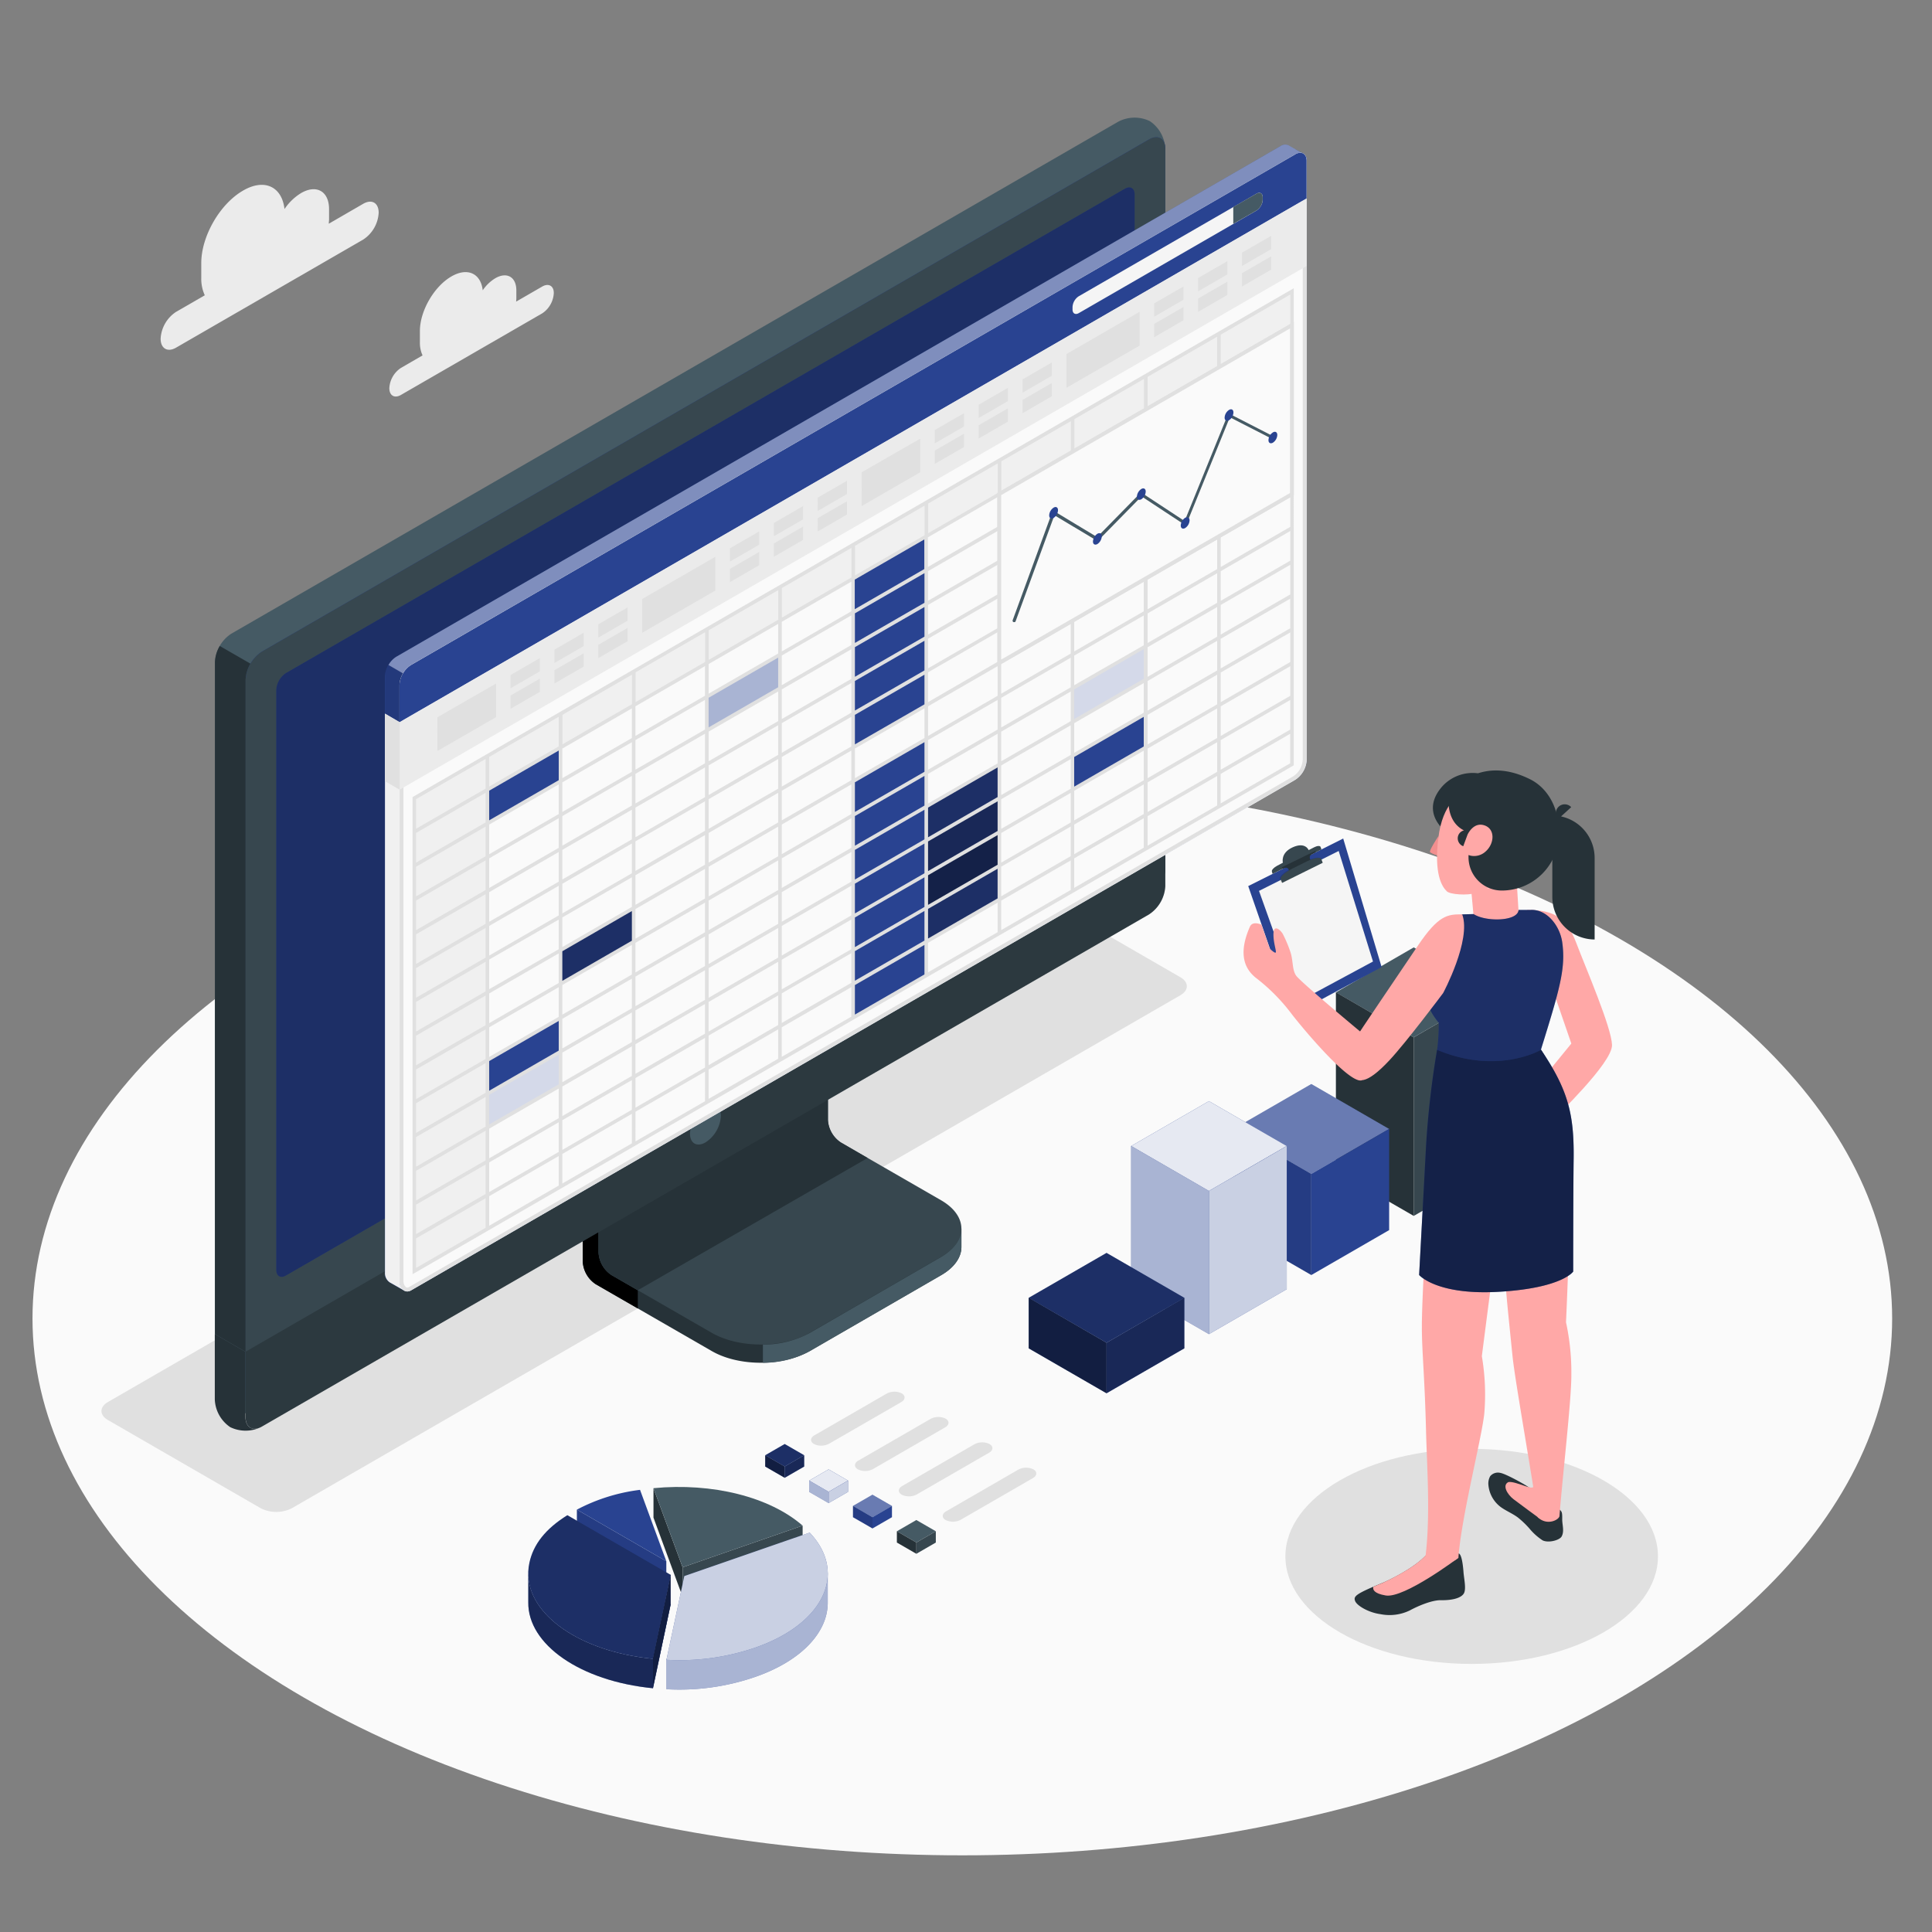 <svg xmlns="http://www.w3.org/2000/svg" viewBox="0 0 500 500"><rect x="0" y="0" width="500" height="500" fill="#808080" stroke="none"/><title>Dmaxos inventory management ERP</title><g id="dmaxos--Floor--inject-117"><ellipse id="dmaxos--floor--inject-117" cx="249.05" cy="341.22" rx="240.64" ry="138.94" style="fill:#fafafa"></ellipse></g><g id="dmaxos--Shadows--inject-117"><ellipse id="dmaxos--Shadow--inject-117" cx="380.87" cy="402.79" rx="48.21" ry="27.83" style="fill:#e0e0e0"></ellipse><path id="dmaxos--shadow--inject-117" d="M67.46,390.32,27.93,367.5c-2.23-1.29-2.23-3.37,0-4.66L257.87,230.08a9,9,0,0,1,8.07,0l39.54,22.83c2.23,1.28,2.23,3.37,0,4.66L75.54,390.32A8.92,8.92,0,0,1,67.46,390.32Z" style="fill:#e0e0e0"></path></g><g id="dmaxos--Clouds--inject-117"><path id="dmaxos--Cloud--inject-117" d="M94,52.74,85.09,57.9c0-.4.07-.79.07-1.18V54.13c0-4.61-3.23-6.48-7.23-4.17a14,14,0,0,0-4.3,4.14c-.66-5.8-5.2-8-10.73-4.77-6,3.45-10.81,11.83-10.81,18.73v3.87A10.13,10.13,0,0,0,53,76.42l-7.43,4.29a8.88,8.88,0,0,0-4,6.94c0,2.56,1.8,3.6,4,2.32L94,62a8.87,8.87,0,0,0,4-6.94C98,52.5,96.24,51.46,94,52.74Z" style="fill:#ebebeb"></path><path id="dmaxos--cloud--inject-117" d="M140.32,74.16l-6.75,3.9a6.92,6.92,0,0,0,.06-.9v-2c0-3.48-2.44-4.89-5.45-3.15a10.45,10.45,0,0,0-3.25,3.12c-.5-4.37-3.93-6-8.1-3.59-4.5,2.6-8.16,8.93-8.16,14.13v2.93a7.7,7.7,0,0,0,.69,3.38l-5.6,3.24a6.69,6.69,0,0,0-3,5.24c0,1.93,1.36,2.71,3,1.75l36.56-21.11a6.7,6.7,0,0,0,3-5.24C143.35,74,142,73.2,140.32,74.16Z" style="fill:#ebebeb"></path></g><g id="dmaxos--Device--inject-117"><g id="dmaxos--Monitor--inject-117"><path d="M209.56,349.65l34-19.65c3.51-2,5.26-4.68,5.26-7.33s0-4.72,0-4.72l-35.26-19.89a7.48,7.48,0,0,1-3.38-5.86V250.3l-59.36,34.3v41.9a7.5,7.5,0,0,0,3.38,5.86l30,17.29C191.19,353.69,202.55,353.69,209.56,349.65Z" style="fill:#263238"></path><path d="M165.06,333.92v4.71l-10.88-6.27a7.48,7.48,0,0,1-3.37-5.86V284.61l11.3-6.53c.24,2.87.49,5.84.73,8.73l-7.93,4.59v32.74a7.43,7.43,0,0,0,3.38,5.86Z"></path><path d="M154.91,324.15a7.48,7.48,0,0,0,3.38,5.86l25.89,14.91c7,4.05,18.37,4.05,25.38,0l34-19.64c7-4,7-10.6,0-14.65L217.65,295.7a7.45,7.45,0,0,1-3.38-5.86V257.11l-59.35,34.3Z" style="fill:#37474f"></path><path d="M224.54,299.69h0l-6.89-4a7.45,7.45,0,0,1-3.38-5.86V257.11l-59.36,34.3v32.74a7.48,7.48,0,0,0,3.38,5.86l6.77,3.9Z" style="fill:#263238"></path><path d="M248.81,318v4.73c0,2.65-1.76,5.29-5.26,7.32l-34,19.64a25.49,25.49,0,0,1-12.11,3v-4.71a25.37,25.37,0,0,0,12.11-3l34-19.66C247.05,323.26,248.81,320.61,248.81,318Z" style="fill:#455a64"></path><path d="M59.6,364.84a9.07,9.07,0,0,0,8.19-.15L297.35,232.15a9.31,9.31,0,0,0,4.23-7.32V38.52a9.09,9.09,0,0,0-4-7.17,9.07,9.07,0,0,0-8.19.15L59.86,164a9.34,9.34,0,0,0-4.23,7.32V357.67A9.09,9.09,0,0,0,59.6,364.84Z" style="fill:#455a64"></path><path d="M67.79,364.68,297.35,232.15a9.34,9.34,0,0,0,4.23-7.32V38.52c0-2.7-1.89-3.79-4.23-2.44L67.8,168.61a9.34,9.34,0,0,0-4.23,7.32V362.24C63.57,364.94,65.46,366,67.79,364.68Z" style="fill:#294391"></path><path d="M67.79,364.68,297.35,232.15a9.34,9.34,0,0,0,4.23-7.32V38.52c0-2.7-1.89-3.79-4.23-2.44L67.8,168.61a9.34,9.34,0,0,0-4.23,7.32V362.24C63.57,364.94,65.46,366,67.79,364.68Z" style="fill:#37474f"></path><path d="M67.17,369.51a9.13,9.13,0,0,1-7.58-.16,9.09,9.09,0,0,1-4-7.18V345.26l7.93,4.59v16.91C63.56,369.22,65.12,370.33,67.17,369.51Z" style="fill:#263238"></path><path d="M63.56,349.85v16.9c0,2.7,1.89,3.79,4.22,2.44L297.35,236.66a9.34,9.34,0,0,0,4.23-7.33V212.4Z" style="fill:#37474f"></path><path d="M63.57,349.81v16.94c0,2.7,1.89,3.79,4.22,2.44L297.35,236.66a9.34,9.34,0,0,0,4.23-7.33V212.4Z" style="opacity:0.2"></path><path d="M71.5,328.63V178.57a5.62,5.62,0,0,1,2.54-4.4L291.1,48.85c1.41-.81,2.54-.15,2.54,1.46V200.38a5.62,5.62,0,0,1-2.54,4.4L74,330.1C72.63,330.91,71.5,330.25,71.5,328.63Z" style="fill:#294391"></path><path d="M71.5,328.63V178.57a5.62,5.62,0,0,1,2.54-4.4L291.1,48.85c1.41-.81,2.54-.15,2.54,1.46V200.38a5.62,5.62,0,0,1-2.54,4.4L74,330.1C72.63,330.91,71.5,330.25,71.5,328.63Z" style="opacity:0.3"></path><path d="M182.57,286.5a8.78,8.78,0,0,0-4,6.87c0,2.53,1.78,3.56,4,2.29a8.76,8.76,0,0,0,4-6.87C186.54,286.26,184.76,285.23,182.57,286.5Z" style="fill:#455a64"></path><path d="M64.81,171.75a9,9,0,0,0-1.25,4.18V349.85l-7.93-4.59V171.36a8.77,8.77,0,0,1,1.25-4.18Z" style="fill:#263238"></path></g></g><g id="dmaxos--Spreadsheets--inject-117"><g id="dmaxos--Window--inject-117"><g id="dmaxos--window--inject-117"><path d="M333.55,37.64a2.09,2.09,0,0,0-2.16.17L102.6,169.94a6.55,6.55,0,0,0-3,5.13V329.32a2.86,2.86,0,0,0,1.25,2.57c.48.26,3,1.74,3.78,2.15a1.7,1.7,0,0,0,1.72-.1L335.17,201.76a6.54,6.54,0,0,0,3-5.13v-155a2.07,2.07,0,0,0-.92-2C336.69,39.44,334.09,38,333.55,37.64Z" style="fill:#294391"></path><path d="M106.39,172.09,335.17,40c1.64-.94,3-.17,3,1.72v155a6.54,6.54,0,0,1-3,5.13L106.39,333.94c-1.64.94-3-.59-3-2.48V177.22A6.54,6.54,0,0,1,106.39,172.09Z" style="fill:#fafafa"></path><path d="M336.5,40.55h0c.55,0,.64.7.64,1.12v155a5.52,5.52,0,0,1-2.47,4.26L105.89,333.07a.91.91,0,0,1-.48.16c-.52,0-1-.83-1-1.77V177.22a5.54,5.54,0,0,1,2.47-4.27L335.67,40.82a1.76,1.76,0,0,1,.83-.27m0-1a2.76,2.76,0,0,0-1.33.4L106.39,172.09a6.54,6.54,0,0,0-3,5.13V331.46c0,1.5.83,2.77,2,2.77a1.93,1.93,0,0,0,1-.29L335.17,201.76a6.54,6.54,0,0,0,3-5.13v-155c0-1.35-.67-2.12-1.64-2.12Z" style="fill:#e0e0e0"></path><path d="M100.88,331.89c.32.17,2.63,1.49,3.64,2.06a3,3,0,0,1-1.09-2.49V186.91l-3.8-2.22V329.32A2.9,2.9,0,0,0,100.88,331.89Z" style="fill:#f0f0f0"></path><path d="M338.14,41.64c0-1.87-1.34-2.63-3-1.69L106.39,172.09a6.54,6.54,0,0,0-3,5.13v9.69L338.14,51.37Z" style="fill:#294391"></path><g style="opacity:0.4"><path d="M335.17,40,106.39,172.09a6,6,0,0,0-2.09,2.2l-3.76-2.18a5.91,5.91,0,0,1,2.06-2.17L331.39,37.81a2.1,2.1,0,0,1,2.15-.18c.53.33,3,1.73,3.62,2.06A2.18,2.18,0,0,0,335.17,40Z" style="fill:#fff"></path></g><path d="M99.63,184.7v-9.63a6.11,6.11,0,0,1,.91-3l3.77,2.17a6,6,0,0,0-.88,2.94v9.69Z" style="opacity:0.15"></path><polygon points="103.43 186.91 103.42 204.37 338.13 68.85 338.13 51.37 103.43 186.91" style="fill:#ebebeb"></polygon><polygon points="113.2 185.62 128.38 176.9 128.38 185.59 113.19 194.36 113.2 185.62" style="fill:#e0e0e0"></polygon><polygon points="132.13 174.69 132.13 178.13 139.7 173.75 139.7 170.32 132.13 174.69" style="fill:#e0e0e0"></polygon><polygon points="132.13 180 132.13 183.44 139.7 179.06 139.7 175.63 132.13 180" style="fill:#e0e0e0"></polygon><polygon points="143.49 168.13 143.49 171.57 151.06 167.2 151.06 163.76 143.49 168.13" style="fill:#e0e0e0"></polygon><polygon points="143.49 173.44 143.49 176.88 151.06 172.51 151.06 169.07 143.49 173.44" style="fill:#e0e0e0"></polygon><polygon points="154.84 161.57 154.84 165.01 162.41 160.64 162.41 157.2 154.84 161.57" style="fill:#e0e0e0"></polygon><polygon points="154.84 166.88 154.84 170.32 162.41 165.95 162.41 162.51 154.84 166.88" style="fill:#e0e0e0"></polygon><polygon points="188.91 141.9 188.91 145.34 196.48 140.97 196.48 137.53 188.91 141.9" style="fill:#e0e0e0"></polygon><polygon points="188.91 147.22 188.91 150.65 196.48 146.28 196.48 142.84 188.91 147.22" style="fill:#e0e0e0"></polygon><polygon points="200.27 135.35 200.27 138.78 207.84 134.41 207.84 130.97 200.27 135.35" style="fill:#e0e0e0"></polygon><polygon points="200.27 140.66 200.27 144.09 207.84 139.72 207.84 136.28 200.27 140.66" style="fill:#e0e0e0"></polygon><polygon points="211.62 128.79 211.63 132.23 219.2 127.86 219.2 124.42 211.62 128.79" style="fill:#e0e0e0"></polygon><polygon points="211.62 134.1 211.63 137.54 219.2 133.16 219.2 129.73 211.62 134.1" style="fill:#e0e0e0"></polygon><polygon points="166.2 155.02 185.13 144.09 185.13 152.83 166.2 163.76 166.2 155.02" style="fill:#e0e0e0"></polygon><polygon points="222.99 122.23 238.17 113.51 238.17 122.21 222.98 130.98 222.99 122.23" style="fill:#e0e0e0"></polygon><polygon points="241.91 111.3 241.92 114.74 249.49 110.37 249.49 106.93 241.91 111.3" style="fill:#e0e0e0"></polygon><polygon points="241.91 116.61 241.92 120.05 249.49 115.68 249.49 112.24 241.91 116.61" style="fill:#e0e0e0"></polygon><polygon points="253.27 104.75 253.27 108.19 260.84 103.81 260.84 100.37 253.27 104.75" style="fill:#e0e0e0"></polygon><polygon points="253.27 110.06 253.27 113.5 260.84 109.12 260.84 105.68 253.27 110.06" style="fill:#e0e0e0"></polygon><polygon points="264.63 98.19 264.63 101.63 272.2 97.25 272.2 93.81 264.63 98.19" style="fill:#e0e0e0"></polygon><polygon points="264.63 103.5 264.63 106.94 272.2 102.56 272.2 99.13 264.63 103.5" style="fill:#e0e0e0"></polygon><polygon points="298.7 78.52 298.7 81.96 306.27 77.58 306.27 74.14 298.7 78.52" style="fill:#e0e0e0"></polygon><polygon points="298.7 83.83 298.7 87.27 306.27 82.89 306.27 79.46 298.7 83.83" style="fill:#e0e0e0"></polygon><polygon points="310.06 71.96 310.06 75.4 317.63 71.03 317.63 67.59 310.06 71.96" style="fill:#e0e0e0"></polygon><polygon points="310.06 77.27 310.06 80.71 317.63 76.34 317.63 72.9 310.06 77.27" style="fill:#e0e0e0"></polygon><polygon points="321.41 65.4 321.41 68.84 328.99 64.47 328.99 61.03 321.41 65.4" style="fill:#e0e0e0"></polygon><polygon points="321.41 70.71 321.41 74.15 328.99 69.78 328.99 66.34 321.41 70.71" style="fill:#e0e0e0"></polygon><polygon points="275.99 91.63 294.92 80.7 294.92 89.45 275.99 100.37 275.99 91.63" style="fill:#e0e0e0"></polygon><polygon points="103.43 186.91 99.63 184.69 99.63 202.18 103.42 204.37 103.43 186.91" style="fill:#e0e0e0"></polygon><path d="M277.57,79.46v.65c0,1,.72,1.44,1.61.93l46-26.55a3.58,3.58,0,0,0,1.61-2.8v-.64c0-1-.72-1.45-1.61-.93l-46,26.55A3.55,3.55,0,0,0,277.57,79.46Z" style="fill:#f5f5f5"></path><path d="M326.78,51.69v-.64c0-1-.72-1.45-1.61-.93l-6,3.44h0v4.37h0l6-3.44A3.58,3.58,0,0,0,326.78,51.69Z" style="fill:#455a64"></path></g><g id="dmaxos--spreadsheets--inject-117"><polygon points="107.21 206.54 334.36 75.42 334.36 84.14 126.13 204.37 126.13 318.02 107.21 328.94 107.21 206.54" style="fill:#f0f0f0"></polygon><polygon points="126.13 204.37 145.05 193.45 145.05 202.17 126.13 213.11 126.13 204.37" style="fill:#294391"></polygon><polygon points="126.13 274.3 145.05 263.38 145.05 272.1 126.13 283.04 126.13 274.3" style="fill:#294391"></polygon><polygon points="126.13 283.04 145.05 272.12 145.05 280.84 126.13 291.78 126.13 283.04" style="fill:#294391"></polygon><polygon points="126.13 283.04 145.05 272.12 145.05 280.84 126.13 291.78 126.13 283.04" style="fill:#fff;opacity:0.8"></polygon><polygon points="239.69 208.73 258.61 197.81 258.61 206.53 239.69 217.47 239.69 208.73" style="fill:#294391"></polygon><polygon points="239.69 208.73 258.61 197.81 258.61 206.53 239.69 217.47 239.69 208.73" style="opacity:0.3"></polygon><polygon points="239.69 217.47 258.61 206.55 258.61 215.27 239.69 226.21 239.69 217.47" style="fill:#294391"></polygon><polygon points="239.69 217.47 258.61 206.55 258.61 215.27 239.69 226.21 239.69 217.47" style="opacity:0.4"></polygon><polygon points="239.69 226.22 258.61 215.3 258.61 224.02 239.69 234.96 239.69 226.22" style="fill:#294391"></polygon><polygon points="239.69 226.22 258.61 215.3 258.61 224.02 239.69 234.96 239.69 226.22" style="opacity:0.5"></polygon><polygon points="239.69 234.96 258.61 224.04 258.61 232.76 239.69 243.7 239.69 234.96" style="fill:#294391"></polygon><polygon points="239.69 234.96 258.61 224.04 258.61 232.76 239.69 243.7 239.69 234.96" style="opacity:0.3"></polygon><polygon points="220.78 149.72 239.69 138.8 239.69 182.51 220.78 193.45 220.78 149.72" style="fill:#294391"></polygon><polygon points="220.78 202.18 239.69 191.26 239.69 252.45 220.78 263.39 220.78 202.18" style="fill:#294391"></polygon><polygon points="145.05 245.89 163.96 234.97 163.96 243.69 145.05 254.63 145.05 245.89" style="fill:#294391"></polygon><polygon points="145.05 245.89 163.96 234.97 163.96 243.69 145.05 254.63 145.05 245.89" style="opacity:0.3"></polygon><polygon points="182.92 180.32 201.84 169.4 201.84 178.12 182.92 189.06 182.92 180.32" style="fill:#294391"></polygon><polygon points="182.92 180.32 201.84 169.4 201.84 178.12 182.92 189.06 182.92 180.32" style="fill:#fff;opacity:0.6"></polygon><polygon points="277.57 178.13 296.48 167.21 296.48 175.93 277.57 186.87 277.57 178.13" style="fill:#294391"></polygon><polygon points="277.57 178.13 296.48 167.21 296.48 175.93 277.57 186.87 277.57 178.13" style="fill:#fff;opacity:0.8"></polygon><polygon points="277.57 195.62 296.48 184.7 296.48 193.42 277.57 204.36 277.57 195.62" style="fill:#294391"></polygon><path d="M107,206.15l-.23.13V329.76L334.58,198.21l.24-.13V74.6Zm226.91-17.33-18,10.39v-7.67l18-10.38ZM107.68,215.56l18-10.39v7.67l-18,10.39ZM220.32,203v7.67l-18,10.39v-7.67Zm-18,9.31v-7.67l18-10.39v7.67Zm18.93-9.85,18-10.39v7.67l-18,10.39Zm0-1.08v-7.66l18-10.4V191Zm0-8.74V185l18-10.39v7.67Zm0-8.75v-7.66l18-10.4v7.67Zm-.93.54-18,10.39v-7.67l18-10.39Zm0,1.08v7.67l-18,10.39V195.9Zm-18.93,18.6-18,10.39v-7.67l18-10.39Zm0,1.07v7.67l-18,10.39v-7.67Zm0,8.75v7.67l-18,10.39v-7.67Zm0,8.74v7.67l-18,10.39v-7.67Zm.93-.54,18-10.39v7.67l-18,10.39Zm18-1.64v7.67l-18,10.39v-7.67Zm.93-.54,18-10.39v7.67l-18,10.39Zm0-1.08V211.2l18-10.39v7.67Zm18.93-18.59,18-10.39v7.67l-18,10.39Zm0-1.08v-7.67l18-10.39v7.67Zm0-8.74v-7.67l18-10.39v7.67Zm0-8.75V174l18-10.39v7.67Zm0-8.74V165.3l18-10.39v7.66Zm0-8.75v-7.67l18-10.39v7.67Zm-.93.54-18,10.39v-7.67l18-10.39Zm-18.93,10.93-18,10.39v-7.67l18-10.39Zm-18.93,10.93-18,10.39v-7.67l18-10.39Zm0,1.07v7.67l-18,10.39v-7.67Zm-18.93,18.6-18,10.39V209l18-10.39Zm0,1.08V215l-18,10.4v-7.67Zm0,8.74v7.67l-18,10.39V226.5Zm0,8.75v7.66l-18,10.4v-7.67Zm0,8.74v7.67l-18,10.39V244Zm0,8.75V250l-18,10.4v-7.67Zm.93-.54,18-10.39v7.67l-18,10.39Zm18-1.65v7.67l-18,10.39v-7.67Zm.93-.54,18-10.39v7.67l-18,10.39Zm18.93-10.93,18-10.39V226l-18,10.39Zm18.93-10.92,18-10.39v7.67l-18,10.39Zm0-1.08V209l18-10.39v7.67Zm18.93-18.6,18-10.39v7.67l-18,10.39Zm0-1.07v-7.67l18-10.39v7.67Zm0-8.75V180.6l18-10.39v7.67Zm0-8.74v-7.67l18-10.39v7.67Zm0-8.75v-7.67l18-10.39v7.67Zm0-8.74v-7.67l18-10.39v7.67Zm0-8.75v-7.67l18-10.39v7.67Zm0-8.74v-7.67l18-10.39v7.67Zm-.93.53-18,10.4v-7.67l18-10.39ZM239.25,156l-18,10.39v-7.66l18-10.4Zm-18.93,10.93-18,10.39v-7.67l18-10.39Zm-18.93,10.93-18,10.39v-7.67l18-10.39ZM182.46,188.8l-18,10.39v-7.67l18-10.39Zm0,1.08v7.66l-18,10.4v-7.67Zm-18.93,18.59-18,10.39V211.2l18-10.4Zm0,1.08v7.67l-18,10.39v-7.67Zm0,8.74V226l-18,10.39v-7.67Zm0,8.75v7.67l-18,10.39v-7.67Zm0,8.74v7.67l-18,10.39v-7.66Zm0,8.75v7.67l-18,10.39v-7.67Zm0,8.74v7.67l-18,10.39v-7.66Zm0,8.75v7.67l-18,10.39v-7.67Zm.93-.54,18-10.39v7.67l-18,10.39Zm18-1.64v7.67l-18,10.39v-7.67Zm.93-.54,18-10.39v7.67l-18,10.39Zm18.93-10.93,18-10.39v7.67l-18,10.39Zm18.93-10.93,18-10.39v7.67l-18,10.39Zm18.93-10.93,18-10.39v7.67l-18,10.39Zm18.93-10.93,18-10.39v7.67l-18,10.39Zm0-1.07v-7.67l18-10.39v7.67ZM278,195.91l18-10.39v7.67l-18,10.39Zm0-1.08v-7.67l18-10.39v7.67Zm0-8.74v-7.67L296,168v7.67Zm0-8.75v-7.67l18-10.39V167Zm0-8.74v-7.67l18-10.39v7.67Zm0-8.75v-7.67l18-10.39v7.67Zm0-8.74v-7.67l18-10.39v7.67Zm0-8.75v-7.67l18-10.39V132Zm0-8.74V126l18-10.39v7.67Zm0-8.75V117.2l18-10.39v7.67Zm-.93.54-18,10.39v-7.67l18-10.39Zm-18.93,10.93-18,10.39v-7.67l18-10.39Zm-18.93,10.93-18,10.39V150l18-10.39ZM220.32,158.2l-18,10.39v-7.67l18-10.39Zm-18.93,10.93-18,10.39v-7.67l18-10.39Zm-18.93,10.92-18,10.4v-7.67l18-10.39ZM163.53,191l-18,10.39v-7.66l18-10.4Zm0,1.08v7.67l-18,10.39v-7.67Zm-18.93,18.6-18,10.39v-7.67l18-10.39Zm0,1.07v7.67l-18,10.39v-7.67Zm0,8.75v7.67l-18,10.39v-7.67Zm0,8.74v7.67l-18,10.39v-7.67Zm0,8.75v7.67L126.6,256v-7.67Zm0,8.74v7.67l-18,10.39V257.1Zm0,8.75v7.67l-18,10.39v-7.67Zm0,8.74v7.67l-18,10.39v-7.67Zm0,8.75v7.67L126.6,291v-7.67Zm0,8.74v7.67l-18,10.39v-7.67Zm.93-.53,18-10.4v7.67l-18,10.39Zm18-1.65v7.67l-18,10.39V289.9Zm.93-.54,18-10.39v7.67l-18,10.39ZM183.39,268l18-10.39v7.67l-18,10.39Zm18.93-10.93,18-10.39v7.67l-18,10.39Zm18.93-10.92,18-10.4v7.67l-18,10.39Zm18.93-10.93,18-10.39v7.67l-18,10.39Zm18.93-10.93,18-10.39v7.67l-18,10.39ZM278,213.4,296,203v7.67l-18,10.39Zm0-1.08v-7.67l18-10.39v7.67ZM297,193.73l18-10.4V191l-18,10.39Zm0-1.08V185l18-10.39v7.67Zm0-8.75v-7.66l18-10.4v7.67Zm0-8.74v-7.67l18-10.39v7.67Zm0-8.75v-7.66l18-10.4V156Zm0-8.74V150l18-10.39v7.67Zm0-8.75v-7.66l18-10.4v7.67Zm0-8.74v-7.67l18-10.39v7.67Zm0-8.75v-7.66l18-10.4V121Zm0-8.74V115l18-10.39v7.67Zm0-8.75v-7.66l18-10.4v7.67Zm0-8.74V97.53l18-10.39v7.67Zm-.94.54-18,10.39v-7.67l18-10.39Zm-18.92,10.93-18,10.39v-7.67l18-10.39Zm-18.93,10.92-18,10.4v-7.67l18-10.39Zm-18.93,10.93-18,10.39v-7.66l18-10.39Zm-18.93,10.93-18,10.39v-7.66l18-10.39Zm-18.93,10.93-18,10.39v-7.66l18-10.39Zm-18.93,10.93-18,10.39V174l18-10.39Zm-18.93,10.93-18,10.39V185l18-10.4ZM144.6,193.17l-18,10.39v-7.67l18-10.39Zm0,1.07v7.67l-18,10.39v-7.67Zm-36.92,30.07,18-10.39v7.67l-18,10.39Zm0,8.74,18-10.39v7.67l-18,10.39Zm0,8.75,18-10.39v7.67l-18,10.39Zm0,8.74,18-10.39v7.67l-18,10.39Zm0,8.75,18-10.39v7.67l-18,10.39Zm0,8.74,18-10.39v7.67l-18,10.39Zm0,8.75,18-10.39v7.67l-18,10.39Zm0,8.74,18-10.39v7.67l-18,10.39Zm0,8.75,18-10.39v7.67l-18,10.39Zm0,8.74,18-10.39v7.67l-18,10.39Zm0,8.75,18-10.39V309l-18,10.39Zm18.92-10.93,18-10.39v7.67l-18,10.39Zm18-1.65v7.64l-18,10.4v-7.65Zm.93-.54,18-10.39v7.65l-18,10.39Zm18.93-10.92,18-10.39V285l-18,10.39Zm18.93-10.93,18-10.39V274l-18,10.39Zm18.93-10.93,18-10.39v7.64l-18,10.39Zm18.93-10.93,18-10.39v7.64l-18,10.39ZM240.18,244l18-10.39v7.64l-18,10.39Zm18.93-10.93,18-10.39v7.64l-18,10.39ZM278,222.14l18-10.39v7.64l-18,10.39ZM297,211.22l18-10.4v7.64l-18,10.39Zm0-1.08v-7.67l18-10.39v7.67Zm36.92-30.06-18,10.39V182.8l18-10.39Zm0-8.75-18,10.39v-7.67l18-10.38Zm0-8.74L315.9,173v-7.67l18-10.39Zm0-8.75-18,10.39v-7.67l18-10.39Zm0-8.74-18,10.39v-7.67l18-10.39Zm0-8.75-18,10.39v-7.67l18-10.39Zm0-8.74L315.9,138v-7.67l18-10.39Zm0-8.75-18,10.39v-7.67l18-10.39Zm0-8.74-18,10.39v-7.67l18-10.39Zm0-8.75-18,10.39v-7.67l18-10.39Zm0-8.74L315.9,103V95.35l18-10.39Zm0-8.75-18,10.39V86.61l18-10.39ZM125.67,196.43v7.67l-18,10.38v-7.66Zm-18,124.07,18-10.39v7.64l-18,10.39ZM315.9,207.93v-7.64l18-10.39v7.64Z" style="fill:#e0e0e0"></path><polygon points="258.61 127.85 334.36 84.15 334.36 127.88 258.61 171.56 258.61 127.85" style="fill:#fafafa"></polygon><path d="M258.1,172.43V127.56l.25-.14,76.5-44.13v44.88Zm1-44.29V170.7l74.75-43.11V85Z" style="fill:#e0e0e0"></path><path d="M262.43,161l-.12,0a.39.39,0,0,1-.23-.49l10.24-28a.38.38,0,0,1,.54-.19L283.93,139l11.17-11.38a.38.38,0,0,1,.48,0l11,7.23,11.17-27.52a.38.38,0,0,1,.52-.19l11.35,5.82a.37.37,0,1,1-.34.66l-11-5.63-11.2,27.57a.36.36,0,0,1-.24.21.34.34,0,0,1-.31,0l-11.1-7.31-11.16,11.37a.38.38,0,0,1-.46.06l-10.93-6.54-10.08,27.53A.39.39,0,0,1,262.43,161Z" style="fill:#455a64"></path><path d="M272.67,131.38a2.52,2.52,0,0,0-1.14,2c0,.73.51,1,1.14.66a2.53,2.53,0,0,0,1.14-2C273.81,131.31,273.3,131,272.67,131.38Z" style="fill:#294391"></path><path d="M284,138.14a2.55,2.55,0,0,0-1.14,2c0,.73.51,1,1.14.66a2.55,2.55,0,0,0,1.14-2C285.16,138.08,284.65,137.78,284,138.14Z" style="fill:#294391"></path><path d="M295.37,126.55a2.55,2.55,0,0,0-1.14,2c0,.73.51,1,1.14.66a2.53,2.53,0,0,0,1.14-2C296.51,126.49,296,126.19,295.37,126.55Z" style="fill:#294391"></path><path d="M306.72,134a2.52,2.52,0,0,0-1.14,2c0,.73.51,1,1.14.66a2.52,2.52,0,0,0,1.14-2C307.86,134,307.35,133.67,306.72,134Z" style="fill:#294391"></path><path d="M318.07,106.09a2.52,2.52,0,0,0-1.14,2c0,.73.51,1,1.14.66a2.53,2.53,0,0,0,1.14-2C319.21,106,318.7,105.72,318.07,106.09Z" style="fill:#294391"></path><path d="M329.42,111.91a2.52,2.52,0,0,0-1.14,2c0,.73.51,1,1.14.66a2.52,2.52,0,0,0,1.14-2C330.56,111.84,330.05,111.54,329.42,111.91Z" style="fill:#294391"></path></g></g></g><g id="dmaxos--Charts--inject-117"><g id="dmaxos--charts--inject-117"><polygon points="365.87 245.19 345.73 256.82 365.87 268.45 386.01 256.82 365.87 245.19" style="fill:#455a64"></polygon><polygon points="386.01 256.8 386.01 303.05 365.87 314.68 365.87 268.46 386.01 256.8" style="fill:#37474f"></polygon><polygon points="365.87 268.46 365.87 314.68 345.73 303.05 345.73 256.8 365.87 268.46" style="fill:#263238"></polygon><polygon points="339.37 280.55 319.23 292.18 339.37 303.81 359.51 292.18 339.37 280.55" style="fill:#294391"></polygon><polygon points="339.37 280.55 319.23 292.18 339.37 303.81 359.51 292.18 339.37 280.55" style="fill:#fff;opacity:0.3"></polygon><polygon points="359.51 292.15 359.51 318.35 339.37 329.98 339.37 303.81 359.51 292.15" style="fill:#294391"></polygon><polygon points="339.37 303.81 339.37 329.98 319.23 318.35 319.23 292.16 339.37 303.81" style="fill:#294391"></polygon><polygon points="339.37 303.81 339.37 329.98 319.23 318.35 319.23 292.16 339.37 303.81" style="opacity:0.1"></polygon><polygon points="312.87 284.97 292.73 296.6 312.87 308.23 333.01 296.6 312.87 284.97" style="fill:#294391"></polygon><polygon points="312.87 284.97 292.73 296.6 312.87 308.23 333.01 296.6 312.87 284.97" style="fill:#fff;opacity:0.88"></polygon><polygon points="333.01 296.58 333.01 333.65 312.87 345.28 312.87 308.23 333.01 296.58" style="fill:#294391"></polygon><polygon points="333.01 296.58 333.01 333.65 312.87 345.28 312.87 308.23 333.01 296.58" style="fill:#fff;opacity:0.75"></polygon><polygon points="312.87 308.23 312.87 345.28 292.73 333.65 292.73 296.58 312.87 308.23" style="fill:#294391"></polygon><polygon points="312.87 308.23 312.87 345.28 292.73 333.65 292.73 296.58 312.87 308.23" style="fill:#fff;opacity:0.6"></polygon><polygon points="286.37 324.25 266.23 335.88 286.37 347.51 306.51 335.88 286.37 324.25" style="fill:#294391"></polygon><polygon points="286.37 324.25 266.23 335.88 286.37 347.51 306.51 335.88 286.37 324.25" style="opacity:0.3"></polygon><polygon points="306.51 335.85 306.51 348.95 286.37 360.58 286.37 347.51 306.51 335.85" style="fill:#294391"></polygon><polygon points="306.51 335.85 306.51 348.95 286.37 360.58 286.37 347.51 306.51 335.85" style="opacity:0.4"></polygon><polygon points="286.37 347.51 286.37 360.58 266.23 348.95 266.23 335.85 286.37 347.51" style="fill:#294391"></polygon><polygon points="286.37 347.51 286.37 360.58 266.23 348.95 266.23 335.85 286.37 347.51" style="opacity:0.55"></polygon></g><g id="dmaxos--charts--inject-117"><path d="M176.65,405.6v7.63l-7.53-20.47v-7.61h0Z" style="fill:#263238"></path><polygon points="176.66 405.61 176.66 413.23 207.72 402.45 207.72 394.83 176.66 405.61" style="fill:#37474f"></polygon><path d="M169.12,385.14l7.54,20.47,31.06-10.78C199.19,387.39,184.36,383.67,169.12,385.14Z" style="fill:#455a64"></path><path d="M136.67,407a1.77,1.77,0,0,0,0,.23V407Z" style="fill:#294391"></path><path d="M173.56,415.22,169,436.92c-18.83-1.84-32.44-11.36-32.28-22.25v-7.42c0,10.8,13.57,20.23,32.29,22.05l3.16-14.91Z" style="fill:#294391"></path><path d="M173.56,415.22,169,436.92c-18.83-1.84-32.44-11.36-32.28-22.25v-7.42c0,10.8,13.57,20.23,32.29,22.05l3.16-14.91Z" style="opacity:0.4"></path><path d="M172.48,429.55v7.62A60.11,60.11,0,0,0,195.4,434c8.88-3.08,15.15-8,17.66-13.77a13.8,13.8,0,0,0,1.16-5.32c0-.73,0-7.88,0-7.88s-2.15-.17-4.67-2.85l-5.82,2-26.63,9.24Z" style="fill:#294391"></path><path d="M172.48,429.55v7.62A60.11,60.11,0,0,0,195.4,434c8.88-3.08,15.15-8,17.66-13.77a13.8,13.8,0,0,0,1.16-5.32c0-.73,0-7.88,0-7.88s-2.15-.17-4.67-2.85l-5.82,2-26.63,9.24Z" style="fill:#fff;opacity:0.6"></path><polygon points="149.3 398.31 172.44 411.67 172.44 404.05 149.3 390.69 149.3 398.31" style="fill:#294391"></polygon><polygon points="149.3 398.31 172.44 411.67 172.44 404.05 149.3 390.69 149.3 398.31" style="opacity:0.1"></polygon><path d="M137,404.5c-2.53,11.91,11.71,22.82,32,24.8l4.61-21.7-26.78-15.46C141.19,395.65,138,399.7,137,404.5Z" style="fill:#294391"></path><path d="M137,404.5c-2.53,11.91,11.71,22.82,32,24.8l4.61-21.7-26.78-15.46C141.19,395.65,138,399.7,137,404.5Z" style="opacity:0.3"></path><path d="M172.61,428.92l-.13.63a60.11,60.11,0,0,0,22.92-3.13c8.88-3.08,15.15-8,17.66-13.77,2.36-5.47,1.11-11.13-3.51-16l-5.82,2-26.63,9.24Z" style="fill:#294391"></path><path d="M172.61,428.92l-.13.63a60.11,60.11,0,0,0,22.92-3.13c8.88-3.08,15.15-8,17.66-13.77,2.36-5.47,1.11-11.13-3.51-16l-5.82,2-26.63,9.24Z" style="fill:#fff;opacity:0.75"></path><path d="M149.3,390.69l23.14,13.36-6.8-18.48A47.39,47.39,0,0,0,149.3,390.69Z" style="fill:#294391"></path><polygon points="173.56 415.22 173.56 407.6 168.94 429.3 168.94 436.92 173.56 415.22" style="fill:#294391"></polygon><polygon points="173.56 415.22 173.56 407.6 168.94 429.3 168.94 436.92 173.56 415.22" style="opacity:0.55"></polygon><polygon points="203.08 373.71 198.04 376.62 203.08 379.53 208.12 376.62 203.08 373.71" style="fill:#294391"></polygon><polygon points="203.08 373.71 198.04 376.62 203.08 379.53 208.12 376.62 203.08 373.71" style="opacity:0.3"></polygon><polygon points="208.12 376.62 208.12 379.54 203.08 382.45 203.08 379.53 208.12 376.62" style="fill:#294391"></polygon><polygon points="208.12 376.62 208.12 379.54 203.08 382.45 203.08 379.53 208.12 376.62" style="opacity:0.4"></polygon><polygon points="203.08 379.53 203.08 382.45 198.04 379.54 198.04 376.62 203.08 379.53" style="fill:#294391"></polygon><polygon points="203.08 379.53 203.08 382.45 198.04 379.54 198.04 376.62 203.08 379.53" style="opacity:0.55"></polygon><path d="M210.78,371.45l18.68-10.78a4.32,4.32,0,0,1,3.91-.07c1,.6,1,1.61-.13,2.26l-18.68,10.78a4.35,4.35,0,0,1-3.91.07C209.61,373.11,209.66,372.1,210.78,371.45Z" style="fill:#e0e0e0"></path><polygon points="214.44 380.27 209.4 383.18 214.44 386.09 219.48 383.18 214.44 380.27" style="fill:#294391"></polygon><polygon points="214.44 380.27 209.4 383.18 214.44 386.09 219.48 383.18 214.44 380.27" style="fill:#fff;opacity:0.88"></polygon><polygon points="219.48 383.17 219.48 386.09 214.44 389 214.44 386.09 219.48 383.17" style="fill:#294391"></polygon><polygon points="219.48 383.17 219.48 386.09 214.44 389 214.44 386.09 219.48 383.17" style="fill:#fff;opacity:0.75"></polygon><polygon points="214.44 386.09 214.44 389 209.4 386.09 209.4 383.17 214.44 386.09" style="fill:#294391"></polygon><polygon points="214.44 386.09 214.44 389 209.4 386.09 209.4 383.17 214.44 386.09" style="fill:#fff;opacity:0.6"></polygon><path d="M222.14,378l18.67-10.78a4.32,4.32,0,0,1,3.91-.08c1.05.61,1,1.62-.12,2.26L225.92,380.2a4.35,4.35,0,0,1-3.91.07C221,379.66,221,378.65,222.14,378Z" style="fill:#e0e0e0"></path><polygon points="225.79 386.83 220.75 389.74 225.8 392.65 230.84 389.74 225.79 386.83" style="fill:#294391"></polygon><polygon points="225.79 386.83 220.75 389.74 225.8 392.65 230.84 389.74 225.79 386.83" style="fill:#fff;opacity:0.3"></polygon><polygon points="230.84 389.73 230.84 392.65 225.8 395.56 225.8 392.65 230.84 389.73" style="fill:#294391"></polygon><polygon points="225.8 392.65 225.8 395.56 220.75 392.65 220.75 389.73 225.8 392.65" style="fill:#294391"></polygon><polygon points="225.8 392.65 225.8 395.56 220.75 392.65 220.75 389.73 225.8 392.65" style="opacity:0.1"></polygon><path d="M233.49,384.57l18.68-10.79a4.35,4.35,0,0,1,3.91-.07c1.05.61,1,1.62-.12,2.26l-18.68,10.78a4.32,4.32,0,0,1-3.91.08C232.32,386.22,232.38,385.21,233.49,384.57Z" style="fill:#e0e0e0"></path><polygon points="237.15 393.38 232.11 396.29 237.15 399.2 242.19 396.29 237.15 393.38" style="fill:#455a64"></polygon><polygon points="242.19 396.29 242.19 399.21 237.15 402.12 237.15 399.2 242.19 396.29" style="fill:#37474f"></polygon><polygon points="237.15 399.2 237.15 402.12 232.11 399.21 232.11 396.29 237.15 399.2" style="fill:#263238"></polygon><path d="M244.85,391.13l18.68-10.79a4.35,4.35,0,0,1,3.91-.07c1.05.6,1,1.61-.13,2.26l-18.67,10.78a4.32,4.32,0,0,1-3.91.07C243.68,392.78,243.74,391.77,244.85,391.13Z" style="fill:#e0e0e0"></path></g></g><g id="dmaxos--Character--inject-117"><g id="dmaxos--character--inject-117"><path d="M395.23,235.48c6.93,0,10.22,2,12.72,8.58s9.11,21.85,9.24,26.37c.14,4.69-15,18.91-14.42,18.67.16-.08-4.61-8.62-4.61-8.62l8.5-10.41-4.87-14.13Z" style="fill:#ffa8a7"></path><path d="M403.81,390.85c.43.41.51.8.49,2.28s.61,3.13-.15,4.51c-.56,1-3.46,1.74-4.93,1a15.13,15.13,0,0,1-3.4-3.05,23.68,23.68,0,0,0-3-2.87c-1.25-.93-2.7-1.55-4-2.4a8,8,0,0,1-3.62-6,3.87,3.87,0,0,1,.46-2.28,2.6,2.6,0,0,1,2.61-.86c1.41.23,6.19,2.9,7.29,3.66C397,385.78,403.37,390.43,403.81,390.85Z" style="fill:#263238"></path><path d="M396.79,384.73c-.05,1.06-4.52-1.42-6.35-1.18l-.05,0c-1.71.82-.29,3.21,1.29,4.43s6.76,5,6.76,5l1.06-6.13Z" style="fill:#ffa8a7"></path><path d="M377.39,402c.83,0,1.2,2.72,1.36,4.81.11,1.62.73,4.27.15,5.46s-2.75,1.93-6.12,1.86c-2.19,0-5.61,1.39-7.95,2.66a12,12,0,0,1-7.58.95c-3-.39-6.08-2.17-6.55-3.41s.17-1.84,7.27-4.76c.07,0,7.5-3.27,11-7Z" style="fill:#263238"></path><path d="M358,409.57c-1,.4-1.83.76-2.58,1.08-.19.67.07,1.74,3.21,2.26,4.78.8,18.84-9.79,18.84-9.79s-2,.56-2.39-.59l-6.11,0C365.47,406.3,358,409.54,358,409.57Z" style="fill:#ffa8a7"></path><path d="M406.66,356.07a60.71,60.71,0,0,0-1.38-13.87s.84-17.86.93-29.08c.19-22.2-.23-25.46-5.14-35,0,0-28.67-3.35-29.88,10.62-1.5,17.4-3.25,46.51-3.21,54.8,0,6.17.74,12.86,1.08,26.85.22,9,1.16,21.62-.12,32.22,1.62,2.72,6,2.67,8.5.55.72-10.38,5.88-30.26,6.68-37.19a58.93,58.93,0,0,0-.62-15s3.8-29.64,4.47-34.15a83.84,83.84,0,0,1,1.66,14.48c0,2,.68,8.57,1.81,19.67.69,6.76,5.47,33.18,6.51,41.67,2.4,2.32,5.5.72,5.64-.28C404.39,382,406.66,362.54,406.66,356.07Z" style="fill:#ffa8a7"></path><path d="M388,316.79l2.53-14.39a19.69,19.69,0,0,0,11.29-5.92s-1.52,5.75-9,7.71l-3,13-.5,11.87Z" style="opacity:0.15"></path><polygon points="380.78 230.65 381.97 243.69 393.43 243 392.55 228.53 380.78 230.65" style="fill:#ffa8a7"></polygon><path d="M403.78,281.59a52.78,52.78,0,0,0-5-9.91c4.9-15.78,6.47-21.09,5.52-27.84-.61-4.29-4-8.58-8.16-8.35H393c-.18,3-8.49,3.13-11.64,1.07l-2.91.08c-2.05.73-9,11-9.8,17.75-.63,5.51,3.7,10.29,3.7,10.29a53.79,53.79,0,0,1-.41,7s0,13.35,0,20c0,0,1.61,5.12,18.43,3.52,15-1.42,15.32-6.53,15.32-6.53A31.46,31.46,0,0,0,403.78,281.59Z" style="fill:#294391"></path><g style="opacity:0.3"><path d="M403.78,281.59a52.78,52.78,0,0,0-5-9.91c4.9-15.78,6.47-21.09,5.52-27.84-.61-4.29-4-8.58-8.16-8.35H393c-.18,3-8.49,3.13-11.64,1.07l-2.91.08c-2.05.73-9,11-9.8,17.75-.63,5.51,3.7,10.29,3.7,10.29a53.79,53.79,0,0,1-.41,7s0,13.35,0,20c0,0,1.61,5.12,18.43,3.52,15-1.42,15.32-6.53,15.32-6.53A31.46,31.46,0,0,0,403.78,281.59Z"></path></g><path d="M382.51,200.13a10.64,10.64,0,0,0-9.21,3.34c-5.86,6.6.57,11.46.57,11.46l8.64-14.8" style="fill:#263238"></path><path d="M372.32,216.31s-2.55,3.83-2.22,4.24a6,6,0,0,0,1.94.84Z" style="fill:#f28f8f"></path><path d="M380.1,204.18c-2.47,1.27-6.74,3.61-7.86,12.69-1.15,9.33.92,12.57,2.19,13.8.85.83,5.28,1.14,7.59.43,2.9-.89,9.17-4,12.11-8.78,3.47-5.65,4.21-13.2.23-16.17C388.76,202,382.19,203.11,380.1,204.18Z" style="fill:#ffa8a7"></path><path d="M378.87,214.91c-5.17-2.63-3.85-9.49-3.85-9.49s7.38-10.55,21-3.73c4.71,2.36,7.54,7.72,7.43,14h0a14.78,14.78,0,0,1-14.78,14.78h0a8.62,8.62,0,0,1-8.62-8.62v-.57l.44.14a4.37,4.37,0,0,0,4-1.07c2.27-2,2.54-5.79-.33-6.75S379.8,216,379.8,216h0L378.69,219a2.17,2.17,0,0,1-1.3-2.78A2.11,2.11,0,0,1,378.87,214.91Z" style="fill:#263238"></path><polygon points="347.62 217.01 323.04 229.32 334.6 262.63 357.56 250.27 347.62 217.01" style="fill:#294391"></polygon><polygon points="346.45 220.23 325.83 230.56 336.07 259.21 355.33 248.84 346.45 220.23" style="fill:#f5f5f5"></polygon><path d="M342.09,223.23l-.38-1c-.21-.56-1.92-.25-3.82.69l-3.63,1.79c-1.89.94-3.26,2.16-3.05,2.73l.38,1Z" style="opacity:0.15"></path><path d="M341.76,219.18c-.13-.36-.87-.31-1.66.1l-1.42.73s-.83-2.2-4.1-.74-2.57,4-2.57,4l-1.51.8c-.83.44-1.43,1.09-1.34,1.44l.17.65L342,219.83Z" style="fill:#37474f"></path><path d="M340.38,220.62c-1.18.56-1.64.83-1.32,1.7s.71,1.7.71,1.7l-5.6,2.81s-.44-1.26-.64-1.74-.59-.73-1.48-.28l-.33-.36,8.84-4.31Z" style="fill:#263238"></path><path d="M342.32,223.29l-.37-1c-.21-.56-1.92-.26-3.82.68l-3.63,1.8c-1.9.94-3.26,2.16-3.05,2.72l.37,1Z" style="fill:#37474f"></path><path d="M378.42,236.64c-3.87-.06-6.21.28-11.49,8.12S351.85,267,350.71,268.91c-1.6,2.6-2,6.59-.66,9,1.21,2.27,3.35,3.06,9.44-3.41,4.5-4.79,14-17.51,14-17.51S380.84,243.28,378.42,236.64Z" style="fill:#ffa8a7"></path><path d="M352.45,279.58c-3.19,1-14.9-12.94-18.15-17.13a48.44,48.44,0,0,0-9.14-9.28c-4.51-3.45-3.76-8.62-1.69-13.33.72-1.64,3-.53,3-.53l.79,2.27,1.36,3.93c.95.91,1.5,1.21,1.56.94.13-.5-.66-2.61-.61-4.8.07-2.63,1.89-.87,2.42.06a32.77,32.77,0,0,1,1.87,4.39c.88,2.37.46,4.74,1.56,6.37s17,14.83,17,14.83Z" style="fill:#ffa8a7"></path><path d="M398.82,271.68s-11.21,6.62-26.91,0a230.6,230.6,0,0,0-2.85,24.88c-.56,10.62-1.79,33.41-1.79,33.41s4.63,5.41,21.17,4.31c15.9-1,18.7-5.2,18.7-5.2s0-20.47.12-29.42C407.37,288.22,405.77,282,398.82,271.68Z" style="fill:#294391"></path><path d="M398.82,271.68s-11.21,6.62-26.91,0a230.6,230.6,0,0,0-2.85,24.88c-.56,10.62-1.79,33.41-1.79,33.41s4.63,5.41,21.17,4.31c15.9-1,18.7-5.2,18.7-5.2s0-20.47.12-29.42C407.37,288.22,405.77,282,398.82,271.68Z" style="opacity:0.5"></path><path d="M404,211.29l2.63-2.4a2.3,2.3,0,0,0-3.89,2.22c-.32,0-.65-.05-1-.05v21.08a11,11,0,0,0,10.95,11V222A11,11,0,0,0,404,211.29Z" style="fill:#263238"></path></g></g></svg>